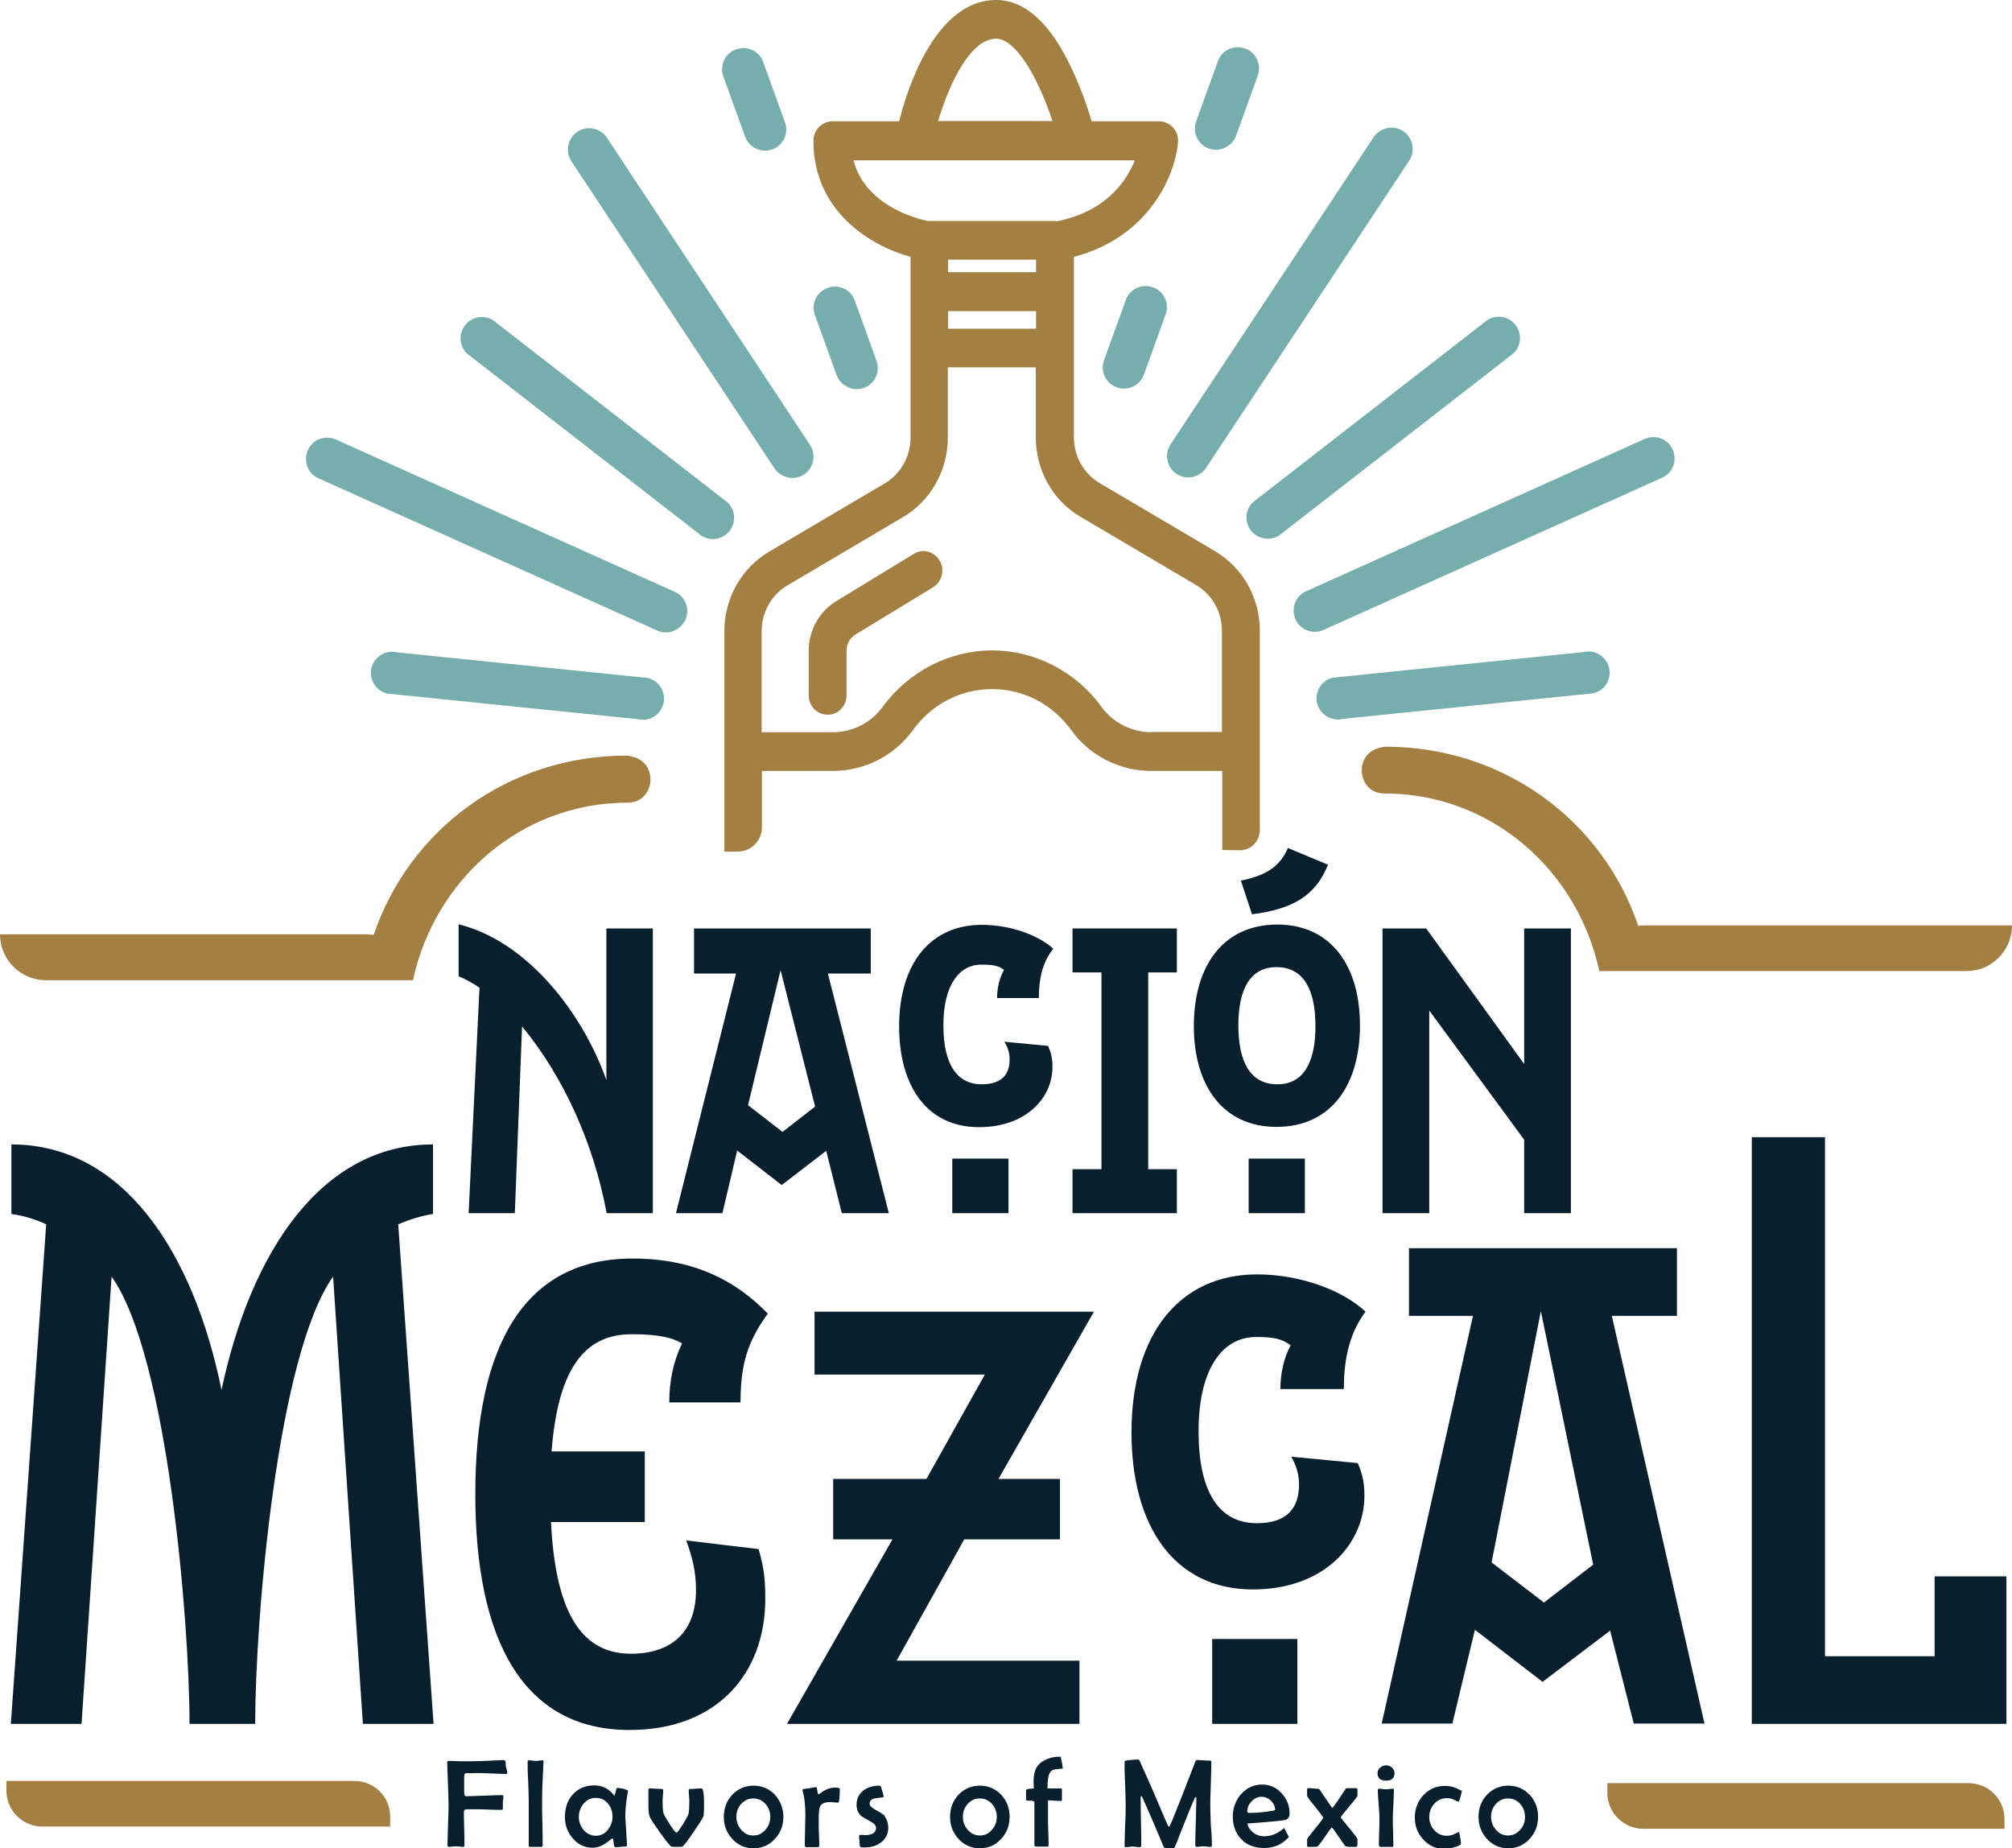 <?xml version="1.0" encoding="utf-8"?>
<!-- Generator: Adobe Illustrator 24.2.3, SVG Export Plug-In . SVG Version: 6.00 Build 0)  -->
<svg version="1.1" id="Layer_1" xmlns="http://www.w3.org/2000/svg" xmlns:xlink="http://www.w3.org/1999/xlink" x="0px" y="0px"
	 viewBox="0 0 723 664.1" style="enable-background:new 0 0 723 664.1;" xml:space="preserve">
<style type="text/css">
	.st0{fill:#08202D;}
	.st1{fill:#75AEAC;}
	.st2{fill:#A37F41;}
</style>
<g>
	<g>
		<path class="st0" d="M130.4,619.4l-10.7-160.7c-20.1,28.2-28,123.3-28,160.7H68.1c0-36.6-7.9-132.5-28-160.7L29.3,619.4H3.9
			l12.7-179.5c-3.9-1.8-8.1-3.1-12.5-3.7v-25c39.8,0,65.2,37.9,75.5,88.2c10.7-50.3,36.3-88.2,76-88.2v25c-4.4,0.7-8.5,2-12.5,3.7
			l12.7,179.5H130.4z"/>
		<path class="st0" d="M266.1,503.9h-25.6c0-7.3,1.3-14.4,4.6-21.2c-3.5-2.1-8.5-3.3-18.2-3.3c-17.9,0-26.5,14.1-28.7,42.1h33.5
			v25.4H198c1.5,30.1,9.6,47.3,28.7,47.3c15.3,0,23.4-8.5,23.4-22.8c0-6.8-1.3-11.8-3.5-17.9l26,3.1c1.8,6.4,2.4,10.1,2.4,17.9
			c0,26.4-16.9,47.1-48.8,47.1c-38.5,0-55.4-32.7-55.4-84.7c0-53.7,17.7-84.7,56.5-84.7c21.9,0,37,7.8,48.6,19.8
			C268.9,481.7,266.1,489.7,266.1,503.9"/>
		<polygon class="st0" points="358.8,531.4 380.9,531.4 380.9,553.1 346.5,553.1 322.2,596.7 387.9,596.7 387.9,619.4 282.8,619.4 
			320.7,553.1 299.4,553.1 299.4,531.4 332.9,531.4 353.9,493.9 292.7,493.9 292.7,471.3 393.1,471.3 		"/>
		<path class="st0" d="M435.6,588.9h30.6v30.5h-30.6V588.9z M482.9,499.1h-22.8c0-5.7,1.3-11.4,3.7-15.7c-3.1-2.3-5.7-3-12.5-3
			c-11.8,0-20.6,11.1-20.6,33.9c0,21.6,7.2,33,21,33c11.4,0,15.1-6.1,15.1-13.9c0-3-0.7-6.4-2.8-10l23.9,2.3
			c1.8,4.1,2.4,7.3,2.4,11.8c0,17-14.2,33.6-40.1,33.6c-28.2,0-43.6-22.7-43.6-56.4c0-35.7,17.5-56.8,45.1-56.8
			c15.8,0,31.1,5.9,39,13.4C484.4,479.6,482.9,489.8,482.9,499.1"/>
		<path class="st0" d="M553.7,471.1l-17.7,90.3l18.8,14.4l17.7-13.6L553.7,471.1z M587.1,619.4l-8.5-33.5l-24.3,18.4L530,585.6
			l-8.1,33.7h-25.4l32.8-146.5h-23v-24.3h96.3v24.3h-23.4l33.3,146.5H587.1z"/>
		<polygon class="st0" points="629.5,408.6 629.5,619.4 721,619.4 721,566.4 695.2,566.4 695.2,595.1 655.8,595.1 655.8,408.6 		"/>
		<path class="st1" d="M278.3,168.3l-73-110.4c-2.3-3.5-1.3-8.2,2.2-10.6c3.5-2.3,8.3-1.3,10.6,2.2l73,110.4
			c2.3,3.5,1.3,8.3-2.2,10.6C285.4,172.8,280.7,171.8,278.3,168.3"/>
		<path class="st1" d="M267.6,48.7l-7.8-21.6c-1.2-4,1-8.3,5.1-9.5c4-1.2,8.3,1,9.5,5.1l7.8,21.6c1.2,4-1,8.3-5.1,9.5
			C273.1,55,268.8,52.7,267.6,48.7"/>
		<path class="st1" d="M300.5,134.4l-7.8-21.6c-1.2-4,1-8.3,5.1-9.5c4-1.2,8.3,1,9.5,5.1l7.8,21.6c1.2,4-1,8.3-5.1,9.5
			C306,140.7,301.8,138.4,300.5,134.4"/>
		<path class="st1" d="M250.9,191.6l-83-64.5c-3.1-2.9-3.2-7.7-0.3-10.8c2.9-3.1,7.7-3.2,10.8-0.3l83,64.5c3.1,2.9,3.2,7.7,0.3,10.8
			C258.8,194.4,254,194.5,250.9,191.6"/>
		<path class="st1" d="M235.8,226.4l-121.7-54.7c-3.8-1.9-5.2-6.5-3.3-10.3c1.9-3.8,6.5-5.2,10.3-3.3l121.7,54.7
			c3.8,1.9,5.2,6.5,3.3,10.3C244.1,226.8,239.5,228.3,235.8,226.4"/>
		<path class="st1" d="M229.2,258.4l-90.1-9.2c-4.1-1-6.6-5.1-5.6-9.2c1-4.1,5.1-6.6,9.2-5.6l90.1,9.2c4.1,1,6.6,5.1,5.6,9.2
			C237.4,256.9,233.3,259.4,229.2,258.4"/>
		<path class="st1" d="M433.4,168.1l73-110.4c2.3-3.5,1.3-8.3-2.2-10.6c-3.5-2.3-8.2-1.3-10.6,2.2l-73,110.4
			c-2.3,3.5-1.3,8.3,2.2,10.6C426.3,172.6,431,171.6,433.4,168.1"/>
		<path class="st1" d="M444.3,48.4l7.8-21.6c1.2-4-1-8.3-5.1-9.5c-4-1.2-8.3,1-9.5,5.1l-7.8,21.6c-1.2,4,1,8.3,5.1,9.5
			C438.8,54.7,443,52.4,444.3,48.4"/>
		<path class="st1" d="M411.2,134.2l7.8-21.6c1.2-4-1-8.3-5.1-9.5c-4-1.2-8.3,1-9.5,5.1l-7.8,21.6c-1.2,4,1,8.3,5.1,9.5
			C405.7,140.5,409.9,138.3,411.2,134.2"/>
		<path class="st1" d="M460.8,191.5l83-64.5c3.1-2.9,3.2-7.7,0.3-10.8c-2.9-3.1-7.7-3.2-10.8-0.3l-83,64.5
			c-3.1,2.9-3.2,7.7-0.3,10.8C452.9,194.2,457.7,194.4,460.8,191.5"/>
		<path class="st1" d="M475.9,226.2l121.7-54.7c3.8-1.9,5.2-6.5,3.3-10.3c-1.9-3.8-6.5-5.2-10.3-3.3L469,212.6
			c-3.8,1.9-5.2,6.5-3.3,10.3C467.6,226.6,472.2,228.1,475.9,226.2"/>
		<path class="st1" d="M482.5,258.3l90.1-9.2c4.1-1,6.6-5.1,5.6-9.2c-1-4.1-5.1-6.6-9.2-5.6l-90.1,9.2c-4.1,1-6.6,5.1-5.6,9.2
			C474.3,256.7,478.4,259.3,482.5,258.3"/>
		<path class="st0" d="M182.3,637c0,0.3-0.2,0.4-0.5,0.4c-1.2,0-3-0.1-5.7-0.2c-2.5-0.1-4.3-0.2-5.7-0.1l-1.6,0c-1,0-1.6,0-1.6,0.1
			c-0.3,0.1-0.4,0.6-0.4,1.4v5.3c0,1,0.2,1.5,0.6,1.5c1.4,0,3.6-0.1,6.5-0.2c2.9-0.1,5.1-0.2,6.5-0.2c0.3,0,0.5,0.1,0.5,0.4
			c0,0.3,0,0.6-0.1,1.1c0,0.5-0.1,0.9-0.1,1.1c0,0.3,0,0.7,0,1.2c0,0.5,0,0.9,0,1.2c0,0.2-0.2,0.3-0.5,0.3c-1,0-2.6,0-4.6-0.1
			c-2.1-0.1-3.6-0.1-4.7-0.1c-1.9,0-3,0-3.2,0c-0.7,0.1-1,0.3-1,0.8c0,1.3,0,3.3,0.1,6c0.1,2.7,0.1,4.7,0.1,6c0,0.4-0.2,0.7-0.5,0.7
			c-0.3,0-0.7,0-1.3-0.1c-0.6-0.1-1-0.1-1.3-0.1c-0.2,0-0.6,0-1.2,0.1c-0.5,0-0.9,0.1-1.2,0.1c-0.4,0-0.6-0.2-0.6-0.5
			c0-1.6,0.1-4.1,0.2-7.4c0.1-3.3,0.2-5.8,0.2-7.4c0-1.5-0.2-6.5-0.5-14.8v-0.3c0-0.3,0.2-0.5,0.6-0.5c0.1,0,1.1,0,2.8,0.1
			c2.3,0,4.5,0.1,6.4,0c2.7,0,6.1-0.2,10.2-0.4c0.6,0,0.9,0.2,1,0.7c0,0.4,0,1,0.1,1.8C182.2,636,182.3,636.7,182.3,637"/>
		<path class="st0" d="M195.3,632.8l0,0.3c-0.3,5.5-0.5,10.2-0.5,14.2c0,1.8,0,4.4,0.1,7.9c0.1,3.5,0.1,6.1,0.1,7.9
			c0,0.3-0.1,0.5-0.4,0.5h-4.2c-0.3,0-0.4-0.2-0.4-0.5c0-1.7,0-4.4,0-7.9c0-3.5,0-6.1,0-7.9c0-1.6-0.1-4-0.2-7.2
			c-0.2-3.2-0.2-5.6-0.2-7.2c0-0.3,0.2-0.4,0.5-0.4c0.3,0,0.7,0,1.2,0.1c0.5,0,0.9,0.1,1.2,0.1c0.3,0,0.7,0,1.2-0.1
			c0.5,0,1-0.1,1.2-0.1C195.2,632.5,195.3,632.6,195.3,632.8"/>
		<path class="st0" d="M220.1,652.8c0-1.8-0.5-3.4-1.6-4.7c-1.1-1.4-2.6-2.1-4.4-2.1c-1.8,0-3.2,0.7-4.4,2.1
			c-1.1,1.3-1.7,2.9-1.7,4.7c0,1.8,0.6,3.3,1.7,4.7c1.2,1.4,2.7,2.1,4.4,2.1c1.7,0,3.2-0.7,4.3-2.1
			C219.5,656.1,220.1,654.5,220.1,652.8 M225.7,643.5c0,0.1,0,0.2-0.1,0.4c-0.6,3.4-0.9,6.3-0.9,8.8c0,0.1,0.2,3.5,0.6,9.9l0,0.3
			c0,0.4-0.2,0.6-0.6,0.6c-0.4,0-1,0-1.8,0.1c-0.8,0.1-1.4,0.1-1.8,0.1c-0.3,0-0.5-0.5-0.6-1.6c-0.1-1-0.3-1.6-0.4-1.6
			c-0.1,0-0.5,0.3-1.2,0.9c-0.9,0.7-1.7,1.2-2.4,1.6c-1.2,0.6-2.3,0.9-3.5,0.9c-2.9,0-5.3-1.1-7.2-3.4c-1.9-2.2-2.8-4.7-2.8-7.6
			c0-3.3,0.9-6,2.8-8.1c2-2.2,4.5-3.3,7.8-3.3c2.3,0,4.2,0.8,5.9,2.3c0.3,0.3,0.6,0.7,1.2,1.3c0,0,0.1,0.1,0.1,0.1
			c0.1,0,0.2-0.5,0.4-1.4c0.2-0.9,0.4-1.4,0.6-1.4c0.4,0,1.1,0.1,2.2,0.3C225.1,643.1,225.7,643.3,225.7,643.5"/>
		<path class="st0" d="M253,648.9c0,2.1-0.1,3.3-0.2,3.6c-0.2,0.7-1.4,2.6-3.6,5.8c-2.2,3.3-3.6,5-4,5.2c-0.2,0.1-0.8,0.1-1.9,0.1
			c-1,0-1.6,0-2-0.1c-0.4-0.1-1.8-1.8-4.1-5c-2.2-3.1-3.5-5-3.7-5.7c-0.4-0.9-0.5-2.4-0.5-4.3c0-0.6,0-1.5,0-2.7c0-1.2,0-2.1,0-2.7
			c0-0.3,0.2-0.5,0.5-0.5c0.5,0,1.2,0,2.2,0.1c1,0,1.7,0.1,2.2,0.1c0.3,0,0.4,0.1,0.4,0.4c0,0.5,0,1.2-0.1,2.1
			c-0.1,0.9-0.1,1.6-0.1,2.1c0,1.4,0.1,2.6,0.2,3.7c0.1,0.6,0.8,1.9,2.2,4.1c1.4,2.2,2.3,3.3,2.6,3.3c0.3,0,1.1-1.1,2.4-3.2
			c1.3-2.1,2-3.4,2-4c0.1-0.7,0.2-2,0.2-3.8c0-0.5,0-1.2-0.1-2.2c-0.1-1-0.1-1.7-0.1-2.2c0-0.2,0.1-0.3,0.3-0.3c0.5,0,1.2,0,2.1-0.1
			c0.9-0.1,1.7-0.1,2.1-0.1C252.8,642.6,253,644.7,253,648.9"/>
		<path class="st0" d="M276.8,652.8c0-1.8-0.6-3.3-1.7-4.6c-1.2-1.3-2.6-2-4.4-2c-1.8,0-3.2,0.7-4.4,2c-1.1,1.3-1.7,2.8-1.7,4.6
			c0,1.8,0.6,3.3,1.7,4.6c1.2,1.4,2.6,2.1,4.4,2.1c1.8,0,3.2-0.7,4.4-2.1C276.2,656.1,276.8,654.6,276.8,652.8 M281.5,652.8
			c0,3.1-1,5.7-3,7.9c-2.1,2.3-4.6,3.4-7.7,3.4c-3.1,0-5.6-1.1-7.7-3.4c-2-2.2-3-4.8-3-7.9c0-3.1,1-5.7,3-7.9
			c2.1-2.2,4.7-3.3,7.7-3.3c3,0,5.6,1.1,7.7,3.3C280.4,647.1,281.5,649.7,281.5,652.8"/>
		<path class="st0" d="M301.8,642.8c0,1.6-0.1,3.1-0.3,4.4c0,0.3-0.2,0.5-0.4,0.5c-0.3,0-0.8,0-1.4-0.1c-0.6-0.1-1.1-0.1-1.4-0.1
			c-1.9,0-3.1,0.5-3.6,1.6c-0.3,0.6-0.5,2-0.5,4v2.4c0,0.8,0,2.1,0.1,3.8c0.1,1.7,0.1,2.9,0.1,3.8c0,0.4-0.2,0.6-0.5,0.6
			c-0.5,0-1.2,0-2.1,0c-0.9,0-1.6,0-2.1,0c-0.3,0-0.5-0.2-0.5-0.6c0-1.2,0-3,0.1-5.4c0-2.4,0.1-4.2,0.1-5.4c0-3.6-0.3-6.6-1-8.8
			c0-0.1,0-0.2,0-0.3c0-0.2,0.1-0.3,0.3-0.4c0.5-0.1,1.3-0.1,2.3-0.3c1.6-0.3,2.3-0.4,2.2-0.4c0.2,0,0.4,0.4,0.5,1.3
			c0.1,0.9,0.2,1.3,0.4,1.3c0,0,0.1,0,0.1,0c0.6-0.4,1.2-0.8,1.8-1.2c0.7-0.4,1.3-0.7,2-0.9c0.6-0.2,1.3-0.3,2.2-0.3
			C301.2,642.3,301.8,642.5,301.8,642.8"/>
		<path class="st0" d="M319.2,656.7c0,2.2-0.9,4-2.6,5.3c-1.6,1.2-3.5,1.8-5.8,1.8c-0.9,0-1.4,0-1.5-0.1c-0.2-0.1-0.4-0.5-0.4-1.1
			c0-0.3,0-0.8-0.1-1.5c-0.1-0.6-0.1-1.1-0.1-1.4c0-0.2,0.1-0.3,0.4-0.4c0.2,0,0.5,0,0.8,0c0.5,0,0.7,0.1,0.7,0.1
			c2.8,0,4.2-0.9,4.2-2.6c0-0.8-0.6-1.6-1.8-2.2c-2-1.1-3.1-1.8-3.4-2c-1.2-1-1.8-2.4-1.8-4.1c0-2.2,0.8-3.9,2.5-5.2
			c1.5-1.1,3.4-1.7,5.7-1.7c0.2,0,0.4,0.1,0.5,0.3c0.1,0.2,0.3,0.8,0.6,1.8c0.3,1,0.4,1.6,0.4,1.8c0,0.2-0.1,0.3-0.4,0.3
			c-0.9,0.1-1.9,0.3-2.9,0.4c-1.1,0.3-1.7,0.9-1.7,1.9c0,0.7,0.6,1.3,1.8,2c1.8,1,2.9,1.7,3.4,2.1
			C318.5,653.5,319.2,654.9,319.2,656.7"/>
		<path class="st0" d="M358.2,652.8c0-1.8-0.6-3.3-1.7-4.6c-1.2-1.3-2.6-2-4.4-2c-1.8,0-3.2,0.7-4.4,2c-1.1,1.3-1.7,2.8-1.7,4.6
			c0,1.8,0.6,3.3,1.7,4.6c1.2,1.4,2.6,2.1,4.4,2.1c1.8,0,3.2-0.7,4.4-2.1C357.6,656.1,358.2,654.6,358.2,652.8 M362.8,652.8
			c0,3.1-1,5.7-3,7.9c-2.1,2.3-4.6,3.4-7.7,3.4c-3.1,0-5.6-1.1-7.7-3.4c-2-2.2-3-4.8-3-7.9c0-3.1,1-5.7,3-7.9
			c2.1-2.2,4.7-3.3,7.7-3.3c3,0,5.6,1.1,7.7,3.3C361.8,647.1,362.8,649.7,362.8,652.8"/>
		<path class="st0" d="M381.9,635.2c0,0.2-0.1,0.3-0.4,0.3c-0.7,0.1-1.4,0.1-2.1,0.2c-0.8,0.1-1.5,0.4-1.9,0.9
			c-0.7,0.8-1.1,2.8-1.1,6c0.5,0,1.3,0,2.3,0c1,0,1.8,0,2.4,0c0.4,0,0.5,0.1,0.5,0.4c0,0.4,0,1,0,1.9c0,0.8,0,1.4,0,1.8
			c0,0.3-0.1,0.4-0.4,0.4c-0.5,0-1.3,0-2.3-0.1c-1-0.1-1.8-0.1-2.3-0.1v6.6c0,1,0,2.6,0.1,4.7c0.1,2.1,0.1,3.7,0.1,4.7
			c0,0.4-0.1,0.6-0.4,0.6h-4.1c-0.4,0-0.6-0.2-0.6-0.7v-15.2c0-0.4-0.4-0.6-1.4-0.6c-1,0-1.5,0-1.5-0.1c0,0-0.1-0.3-0.1-0.8
			c0-0.3,0-0.8,0-1.4c0-0.6,0-1.1,0-1.5c0-0.3,0.9-0.5,2.8-0.6c0-0.9-0.1-1.7-0.1-2.3c0-2.6,0.5-4.5,1.4-5.7c0.8-1.1,2-2,3.6-2.6
			c1.4-0.6,2.9-0.8,4.5-0.8c0.1,0,0.3,0.1,0.3,0.2c0,0,0.1,0.7,0.4,1.9C381.8,634.5,381.9,635.1,381.9,635.2"/>
		<path class="st0" d="M435.5,663c0,0.4-0.2,0.6-0.6,0.6c-0.3,0-0.7,0-1.2-0.1c-0.5,0-0.9-0.1-1.2-0.1c-0.3,0-0.7,0-1.2,0.1
			c-0.5,0-1,0.1-1.2,0.1c-0.4,0-0.6-0.2-0.6-0.7c0-1.9,0.1-4.7,0.2-8.4c0.1-3.8,0.2-6.6,0.2-8.4c0-0.3-0.1-0.4-0.2-0.4
			c-0.1,0-0.2,0.1-0.3,0.2c-0.8,1.6-2.5,5.9-5.3,12.9c-0.5,1.3-1.1,3-2,5c-0.1,0.2-0.6,0.3-1.6,0.3c-1.4,0-2.2-0.1-2.3-0.4
			c-0.5-1.2-1.2-2.9-2.1-5c-1.2-2.9-3.1-7.3-5.7-13.1c0-0.1-0.1-0.2-0.3-0.3c-0.1,0.1-0.2,0.3-0.2,0.5c0,1.9,0,4.8,0.1,8.6
			c0.1,3.8,0.1,6.7,0.1,8.6c0,0.5-0.2,0.7-0.6,0.7c-0.3,0-0.6,0-1.2-0.1c-0.5,0-0.9-0.1-1.2-0.1c-0.3,0-0.7,0-1.2,0.1
			c-0.5,0-0.9,0.1-1.2,0.1c-0.4,0-0.6-0.1-0.6-0.4c0-1.6,0.1-4.1,0.2-7.4c0.2-3.3,0.2-5.7,0.2-7.4c0-1.7-0.1-4.3-0.2-7.7
			c-0.2-3.4-0.2-6-0.2-7.7c0-0.3,0.2-0.4,0.5-0.5c2-0.3,3.5-0.4,4.5-0.4c0.1,0,0.4,0.3,0.6,0.9c3.6,7.9,6.6,14.9,9.2,21.1
			c0.6,1.4,1,2.2,1.1,2.2c0.1,0,0.5-0.6,1-1.8c2-4.8,4.8-11.9,8.4-21.3c0.2-0.6,0.5-0.9,0.7-0.9c0.5,0,1.3,0,2.3,0.1
			c1,0.1,1.8,0.1,2.3,0.1c0.4,0,0.6,0.2,0.6,0.5c0,1.7-0.1,4.3-0.2,7.7c-0.1,3.4-0.2,6-0.2,7.7c0,1.6,0.1,4.1,0.2,7.3
			C435.4,659,435.5,661.4,435.5,663"/>
		<path class="st0" d="M458.2,650.3c0-1.2-0.5-2.3-1.5-3.3c-1-0.9-2.1-1.4-3.3-1.4c-1.4,0-2.6,0.5-3.6,1.6c-1.1,1.1-1.6,2.3-1.6,3.7
			c0,0.3,0.3,0.5,0.8,0.5c2.2,0,4.8-0.2,7.8-0.7C457.7,650.6,458.2,650.5,458.2,650.3 M463.4,651.7c0,1.1-0.5,1.8-1.4,2.2
			c-0.6,0.2-5.2,0.7-13.7,1.3c0.2,1.3,0.9,2.4,2.1,3.3c1.2,0.9,2.5,1.3,3.8,1.3c2.3,0,4.5-0.8,6.4-2.3c0.2-0.2,0.5-0.4,0.7-0.6
			c0.1,0,0.2,0,0.2,0c0,0,0.3,0.5,0.8,1.5c0.5,1,0.8,1.5,0.8,1.6c0,0.1-0.1,0.3-0.4,0.5c-2.2,2.3-5,3.5-8.4,3.5
			c-3.4,0-6.2-1-8.2-3.1c-2-2-3.1-4.8-3.1-8.2c0-3,1-5.7,2.9-8c2.1-2.3,4.6-3.5,7.6-3.5c2.8,0,5.1,1,7,3.1
			C462.5,646.4,463.4,648.8,463.4,651.7"/>
		<path class="st0" d="M487.7,663.2c0,0.2-0.2,0.3-0.5,0.4c-0.2,0-0.5,0-1,0c-0.6,0-0.9,0-0.8,0c-1.2,0-1.9-0.1-2.1-0.4
			c-0.9-1.3-2.3-3.3-4.1-5.9c-0.4-0.5-0.6-0.7-0.6-0.7c-0.1,0-1,1.1-2.5,3.4c-1.6,2.3-2.5,3.5-2.8,3.5c-0.3,0.1-1.4,0.1-3.1,0.1
			c-0.4,0-0.5-0.1-0.5-0.4v-2.4c0-0.2,1-1.4,2.9-3.8c2-2.4,2.9-3.7,2.9-3.9c0-0.2-1-1.5-2.9-3.9c-2-2.4-2.9-3.7-2.9-3.9v-2.4
			c0-0.3,0.2-0.4,0.5-0.4c0.4,0,0.9,0,1.7,0.1c0.7,0.1,1.3,0.1,1.7,0.1c0.2,0,0.4,0.1,0.6,0.3c0.9,1.3,2.2,3.3,4,5.9
			c0.4,0.5,0.5,0.7,0.6,0.7c0,0,0.2-0.2,0.5-0.6c0.9-1.2,2.3-3.2,4.2-6.2c0.1-0.2,0.3-0.3,0.5-0.3c0.4,0,0.9,0,1.6,0
			c0.7,0,1.3,0,1.6,0c0.4,0,0.6,0.1,0.6,0.4v2.3c0,0.3-1,1.6-3,3.9c-2,2.4-3,3.7-3,3.9c0,0.1,1,1.4,3,3.8c2,2.4,3,3.7,3,4V663.2z"/>
		<path class="st0" d="M500.9,643.1c0,1.1-0.1,2.9-0.2,5.2c-0.1,2.3-0.2,4-0.2,5.2c0,1.1,0,2.7,0.1,4.8c0,2.1,0.1,3.8,0.1,4.8
			c0,0.3-0.1,0.5-0.4,0.5h-4.3c-0.3,0-0.5-0.3-0.5-0.9c0-1,0-2.5,0.1-4.6c0.1-2,0.1-3.6,0.1-4.6c0-1.2-0.1-2.9-0.3-5.2
			c-0.2-2.3-0.3-4-0.3-5.2c0-0.3,0.2-0.4,0.5-0.4c0.3,0,0.7,0,1.2,0.1c0.6,0.1,1,0.1,1.3,0.1c0.3,0,0.7,0,1.3-0.1
			c0.6-0.1,1-0.1,1.3-0.1C500.8,642.7,500.9,642.8,500.9,643.1 M501.1,637.1c0,1.8-1,2.7-3,2.7c-2.1,0-3.1-0.9-3.1-2.7
			c0-0.8,0.3-1.5,1-2c0.6-0.5,1.3-0.8,2.1-0.8c0.8,0,1.5,0.3,2.1,0.8C500.8,635.6,501.1,636.3,501.1,637.1"/>
		<path class="st0" d="M525.3,643.5c0,0.3-0.2,1-0.5,2.2c-0.3,1.1-0.6,1.7-0.7,1.7c-0.7-0.3-1.3-0.6-2-0.9c-0.7-0.3-1.4-0.4-2.2-0.4
			c-1.8,0-3.3,0.7-4.5,2c-1.2,1.3-1.8,2.9-1.8,4.8c0,1.8,0.6,3.4,1.8,4.7c1.2,1.4,2.8,2,4.5,2c1,0,2-0.2,2.9-0.7
			c1-0.5,1.4-0.7,1.3-0.7c0.2,0,0.4,0.6,0.6,1.9c0.2,1.1,0.3,1.9,0.3,2.3c0,0.5-0.9,0.9-2.6,1.4c-1.5,0.4-2.5,0.6-3.2,0.6
			c-3,0-5.6-1.1-7.7-3.4c-2.1-2.2-3.1-4.9-3.1-7.9c0-3.1,1-5.8,3-8c2.1-2.2,4.6-3.4,7.7-3.4c2.1,0,4,0.5,5.7,1.6
			C525.2,643.2,525.3,643.3,525.3,643.5"/>
		<path class="st0" d="M548,652.8c0-1.8-0.6-3.3-1.7-4.6c-1.2-1.3-2.6-2-4.4-2c-1.8,0-3.2,0.7-4.4,2c-1.1,1.3-1.7,2.8-1.7,4.6
			c0,1.8,0.6,3.3,1.7,4.6c1.2,1.4,2.6,2.1,4.4,2.1c1.8,0,3.2-0.7,4.4-2.1C547.5,656.1,548,654.6,548,652.8 M552.7,652.8
			c0,3.1-1,5.7-3,7.9c-2.1,2.3-4.6,3.4-7.7,3.4c-3.1,0-5.6-1.1-7.7-3.4c-2-2.2-3-4.8-3-7.9c0-3.1,1-5.7,3-7.9
			c2.1-2.2,4.7-3.3,7.7-3.3c3,0,5.6,1.1,7.7,3.3C551.7,647.1,552.7,649.7,552.7,652.8"/>
		<g>
			<path class="st2" d="M436.7,198.1l-41.5-24.5c-5.8-3.4-9.3-9.7-9.3-16.5V92.3c27.4-7.2,36.5-29.8,37.4-41.2
				c0.2-1.9-0.5-3.9-1.8-5.3c-1.3-1.4-3.1-2.2-5-2.2h-24.2c-1.3-4.3-3.6-11.3-6.9-18.3C377.7,8.5,368.4,0,358,0
				c-14.5,0-23.7,14.1-28.9,25.9c-2.9,6.6-4.9,13.2-6,17.7h-24c-3.7,0-6.8,3.1-6.8,7c0,25.6,20.8,37.8,34.9,41.7v12.5c0,0,0,0,0,0.1
				s0,0,0,0.1V125c0,0,0,0,0,0.1s0,0,0,0.1v32c0,6.8-3.5,13.1-9.3,16.5l-41.5,24.5c-10,5.9-16.1,16.8-16.1,28.6v79.2l4.7,0
				c4.9,0,8.8-3.9,8.8-8.8V277h25.5c11.4,0,22.1-5.5,28.7-14.6c6.8-9.4,17.2-14.8,28.5-14.8c11.3,0,21.7,5.4,28.5,14.8
				c6.6,9.2,17.4,14.6,28.7,14.6h25.5v28.4c0,0,3,0.1,6.2,0.1c4,0.1,7.3-3.2,7.3-7.2v-71.6C452.8,214.9,446.6,204,436.7,198.1z
				 M372.3,97.8h-31.6v-4.5h31.6V97.8z M340.7,111.8h31.6v6.3h-31.6V111.8z M358,13.9c4.6,0,10.2,6.3,15.3,17.2
				c2.1,4.4,3.7,8.8,4.9,12.4h-41.1C340.9,30.7,348.5,13.9,358,13.9z M306.7,57.6h101.1c-3,7.5-10.3,18.3-27.9,21.9
				c-0.3,0-0.6-0.1-0.8-0.1H334c-0.2,0-0.4,0-0.6,0C330.4,78.8,311,74.3,306.7,57.6z M413.8,263.1c-7.1,0-13.8-3.4-17.9-9
				c-9.2-12.8-24-20.4-39.4-20.4c-15.4,0-30.1,7.6-39.4,20.4c-4.1,5.6-10.8,9-17.9,9h-25.5v-36.3c0-6.8,3.5-13.1,9.3-16.5l41.5-24.5
				c10-5.9,16.1-16.8,16.1-28.6V132h31.6v25.1c0,11.8,6.1,22.8,16.1,28.6l41.5,24.5c5.8,3.4,9.3,9.7,9.3,16.5v36.3H413.8z"/>
			<path class="st2" d="M328.4,199l-27.9,17c-6.1,3.7-9.9,10.5-9.9,17.8v16c0,3.9,3,7,6.8,7s6.8-3.1,6.8-7v-16
				c0-2.4,1.2-4.6,3.2-5.8l27.9-17c3.2-2,4.3-6.2,2.4-9.5C335.7,198.1,331.6,197,328.4,199z"/>
			<path class="st2" d="M127.3,639.9H2.3v3.5c0,7.1,5.8,12.9,12.9,12.9h125v-3.5C140.3,645.7,134.5,639.9,127.3,639.9z"/>
			<path class="st2" d="M707.4,640.7H577.6v3.5c0,7.1,5.8,12.9,12.9,12.9h129.8v-3.5C720.3,646.5,714.6,640.7,707.4,640.7z"/>
			<path class="st2" d="M227.7,272c-1.1-0.3-2-0.5-2.6-0.5c-42.4,0-78,26.5-90.8,64.4c-0.8-0.1-1.6-0.2-2.4-0.2H0
				c0,9.1,7.4,16.5,16.5,16.5h131.9c7.8-36.1,38.7-63.8,77.2-63.8h0.2C235.2,288.2,236.8,274.6,227.7,272z"/>
			<path class="st2" d="M723,332.5H591.1c-0.8,0-1.6,0.1-2.4,0.2c-12.8-37.9-48.4-64.4-90.8-64.4c-0.6,0-1.6,0.2-2.6,0.5
				c-9,2.6-7.4,16.2,2,16.3h0.2c38.5,0,69.4,27.7,77.2,63.8h131.9C715.6,349,723,341.6,723,332.5z"/>
		</g>
		<path class="st0" d="M218,435.9c-4.6-24.6-15.1-48.5-30.4-67.1l-2.6,67.1h-16.6l3.9-81c-2.3-1.6-5-3.1-7.5-4.1v-18.7
			c24.7,6.1,44.6,31.9,53.1,56v-54.5h16.7v102.3H218z"/>
		<path class="st0" d="M302.5,435.9l-5.6-22.4l-16,12.3l-16-12.4l-5.3,22.5h-16.7l21.6-86.1h-15.1v-16.2h63.5v16.2h-15.4l21.9,86.1
			H302.5z M280.5,348.6l-11.7,48.5l12.4,9.6l11.7-9.1L280.5,348.6z"/>
		<path class="st0" d="M373.3,358.6h-15c0-3.7,0.9-7.3,2.5-10.1c-2-1.5-3.8-1.9-8.2-1.9c-7.8,0-13.6,7.2-13.6,21.8
			c0,13.9,4.8,21.2,13.8,21.2c7.5,0,10-3.9,10-8.9c0-1.9-0.4-4.1-1.9-6.4l15.7,1.5c1.2,2.6,1.6,4.7,1.6,7.6c0,11-9.4,21.6-26.4,21.6
			c-18.6,0-28.7-14.6-28.7-36.2c0-22.9,11.5-36.5,29.7-36.5c10.4,0,20.5,3.8,25.7,8.6C374.3,346,373.3,352.6,373.3,358.6
			 M342.2,416.3h20.2v19.6h-20.2V416.3z"/>
		<polygon class="st0" points="385.4,435.9 385.4,420.1 395.8,420.1 395.8,349.4 385.4,349.4 385.4,333.6 422.9,333.6 422.9,349.4 
			412.6,349.4 412.6,420.1 422.9,420.1 422.9,435.9 		"/>
		<path class="st0" d="M458.7,404.9c-19.3,0-29.7-14.9-29.7-36.2c0-21.5,10.4-36.5,30-36.5c19.3,0,29.7,14.9,29.7,36.2
			C488.7,389.9,478.3,404.9,458.7,404.9 M458.7,347.5c-9.5,0-13.7,8-13.7,20.9c0,13,4.2,21.2,14,21.2c9.5,0,13.7-8,13.7-20.9
			C472.7,355.7,468.5,347.5,458.7,347.5 M449.9,328.5l-4-12.1c9.7-1.9,14.3-5.6,16.9-11.7l14.4,6
			C472.8,321.8,464.5,326.7,449.9,328.5 M448.7,416.3h20.2v19.6h-20.2V416.3z"/>
		<polygon class="st0" points="547.7,435.9 547.7,409.5 513.6,363.1 513.6,435.9 496.8,435.9 496.8,333.6 512.5,333.6 547.7,382.3 
			547.7,333.6 564.5,333.6 564.5,435.9 		"/>
	</g>
</g>
</svg>
